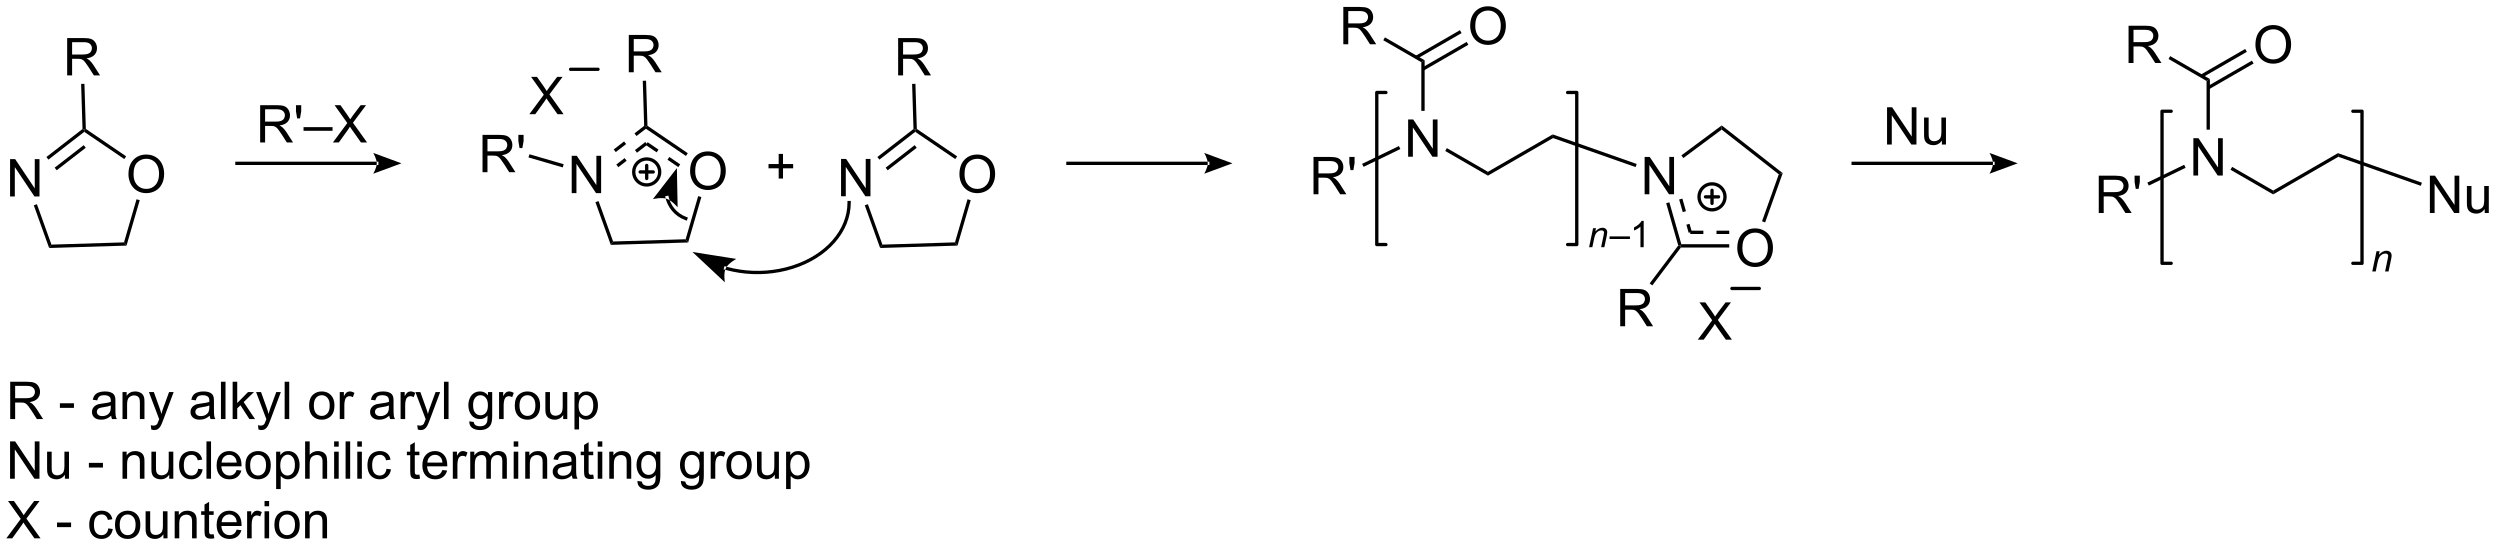 <?xml version="1.0" encoding="UTF-8"?>
<!DOCTYPE svg PUBLIC '-//W3C//DTD SVG 1.0//EN'
          'http://www.w3.org/TR/2001/REC-SVG-20010904/DTD/svg10.dtd'>
<svg stroke-dasharray="none" shape-rendering="auto" xmlns="http://www.w3.org/2000/svg" font-family="'Dialog'" text-rendering="auto" width="526" fill-opacity="1" color-interpolation="auto" color-rendering="auto" preserveAspectRatio="xMidYMid meet" font-size="12px" viewBox="0 0 526 115" fill="black" xmlns:xlink="http://www.w3.org/1999/xlink" stroke="black" image-rendering="auto" stroke-miterlimit="10" stroke-linecap="square" stroke-linejoin="miter" font-style="normal" stroke-width="1" height="115" stroke-dashoffset="0" font-weight="normal" stroke-opacity="1"
><!--Generated by the Batik Graphics2D SVG Generator--><defs id="genericDefs"
  /><g
  ><defs id="defs1"
    ><clipPath clipPathUnits="userSpaceOnUse" id="clipPath1"
      ><path d="M0.67 1.598 L394.536 1.598 L394.536 87.677 L0.67 87.677 L0.67 1.598 Z"
      /></clipPath
      ><clipPath clipPathUnits="userSpaceOnUse" id="clipPath2"
      ><path d="M-1.136 18.185 L-1.136 101.871 L381.779 101.871 L381.779 18.185 Z"
      /></clipPath
    ></defs
    ><g transform="scale(1.333,1.333) translate(-0.67,-1.598) matrix(1.029,0,0,1.029,1.839,-17.107)"
    ><path d="M0.409 48.31 L0.409 42.584 L1.188 42.584 L4.196 47.078 L4.196 42.584 L4.922 42.584 L4.922 48.31 L4.144 48.31 L1.136 43.81 L1.136 48.31 L0.409 48.31 Z" stroke="none" clip-path="url(#clipPath2)"
    /></g
    ><g transform="matrix(1.371,0,0,1.371,1.558,-24.94)"
    ><path d="M18.578 44.945 Q18.578 43.518 19.343 42.713 Q20.109 41.906 21.32 41.906 Q22.112 41.906 22.747 42.286 Q23.385 42.664 23.718 43.341 Q24.054 44.018 24.054 44.877 Q24.054 45.749 23.703 46.437 Q23.351 47.124 22.705 47.479 Q22.062 47.833 21.315 47.833 Q20.508 47.833 19.869 47.442 Q19.234 47.049 18.906 46.374 Q18.578 45.697 18.578 44.945 ZM19.359 44.955 Q19.359 45.992 19.914 46.588 Q20.471 47.182 21.312 47.182 Q22.166 47.182 22.718 46.58 Q23.273 45.979 23.273 44.874 Q23.273 44.174 23.036 43.653 Q22.799 43.132 22.343 42.846 Q21.89 42.557 21.323 42.557 Q20.518 42.557 19.937 43.111 Q19.359 43.664 19.359 44.955 Z" stroke="none" clip-path="url(#clipPath2)"
    /></g
    ><g transform="matrix(1.371,0,0,1.371,1.558,-24.94)"
    ><path d="M4.05 49.701 L4.53 49.528 L6.76 55.73 L6.405 56.251 Z" stroke="none" clip-path="url(#clipPath2)"
    /></g
    ><g transform="matrix(1.371,0,0,1.371,1.558,-24.94)"
    ><path d="M6.405 56.251 L6.76 55.73 L17.892 55.385 L18.279 55.883 Z" stroke="none" clip-path="url(#clipPath2)"
    /></g
    ><g transform="matrix(1.371,0,0,1.371,1.558,-24.94)"
    ><path d="M18.279 55.883 L17.892 55.385 L19.817 48.77 L20.307 48.913 Z" stroke="none" clip-path="url(#clipPath2)"
    /></g
    ><g transform="matrix(1.371,0,0,1.371,1.558,-24.94)"
    ><path d="M18.223 42.181 L17.936 42.603 L11.795 38.426 L11.786 38.111 L12.037 37.973 Z" stroke="none" clip-path="url(#clipPath2)"
    /></g
    ><g transform="matrix(1.371,0,0,1.371,1.558,-24.94)"
    ><path d="M11.527 37.989 L11.786 38.111 L11.795 38.426 L6.295 42.688 L5.983 42.285 ZM11.709 40.468 L7.252 43.922 L7.564 44.325 L12.021 40.872 Z" stroke="none" clip-path="url(#clipPath2)"
    /></g
    ><g transform="matrix(1.371,0,0,1.371,1.558,-24.94)"
    ><path d="M9.171 29.758 L9.171 24.031 L11.71 24.031 Q12.476 24.031 12.874 24.185 Q13.272 24.338 13.509 24.729 Q13.749 25.12 13.749 25.593 Q13.749 26.203 13.353 26.622 Q12.96 27.039 12.134 27.151 Q12.436 27.297 12.593 27.437 Q12.923 27.742 13.22 28.198 L14.218 29.758 L13.265 29.758 L12.507 28.565 Q12.173 28.049 11.957 27.776 Q11.744 27.502 11.575 27.393 Q11.405 27.284 11.228 27.242 Q11.101 27.213 10.806 27.213 L9.929 27.213 L9.929 29.758 L9.171 29.758 ZM9.929 26.557 L11.556 26.557 Q12.077 26.557 12.369 26.45 Q12.663 26.343 12.814 26.107 Q12.968 25.87 12.968 25.593 Q12.968 25.187 12.671 24.927 Q12.377 24.664 11.741 24.664 L9.929 24.664 L9.929 26.557 Z" stroke="none" clip-path="url(#clipPath2)"
    /></g
    ><g transform="matrix(1.371,0,0,1.371,1.558,-24.94)"
    ><path d="M12.037 37.973 L11.786 38.111 L11.527 37.989 L11.312 31.069 L11.822 31.054 Z" stroke="none" clip-path="url(#clipPath2)"
    /></g
    ><g transform="matrix(1.371,0,0,1.371,1.558,-24.94)"
    ><path d="M56.682 43.509 L56.682 43.509 L35.228 43.509 L34.973 43.509 L34.973 42.999 L35.228 42.999 L56.682 42.999 L56.937 42.999 L56.937 43.509 ZM60.473 43.254 L56.141 41.657 C56.141 41.657 56.682 42.556 56.682 43.254 C56.682 43.953 56.141 44.851 56.141 44.851 Z" stroke="none" clip-path="url(#clipPath2)"
    /></g
    ><g transform="matrix(1.371,0,0,1.371,1.558,-24.94)"
    ><path d="M86.601 47.831 L86.601 42.104 L87.379 42.104 L90.387 46.599 L90.387 42.104 L91.114 42.104 L91.114 47.831 L90.335 47.831 L87.327 43.331 L87.327 47.831 L86.601 47.831 Z" stroke="none" clip-path="url(#clipPath2)"
    /></g
    ><g transform="matrix(1.371,0,0,1.371,1.558,-24.94)"
    ><path d="M104.769 44.465 Q104.769 43.038 105.535 42.234 Q106.3 41.426 107.511 41.426 Q108.303 41.426 108.938 41.806 Q109.576 42.184 109.91 42.861 Q110.246 43.538 110.246 44.398 Q110.246 45.27 109.894 45.958 Q109.543 46.645 108.897 46.999 Q108.254 47.353 107.506 47.353 Q106.699 47.353 106.061 46.963 Q105.425 46.569 105.097 45.895 Q104.769 45.218 104.769 44.465 ZM105.55 44.476 Q105.55 45.512 106.105 46.109 Q106.662 46.702 107.504 46.702 Q108.358 46.702 108.91 46.101 Q109.464 45.499 109.464 44.395 Q109.464 43.694 109.228 43.174 Q108.99 42.653 108.535 42.366 Q108.082 42.077 107.514 42.077 Q106.709 42.077 106.129 42.632 Q105.55 43.184 105.55 44.476 Z" stroke="none" clip-path="url(#clipPath2)"
    /></g
    ><g transform="matrix(1.371,0,0,1.371,1.558,-24.94)"
    ><path d="M90.241 49.221 L90.721 49.048 L92.951 55.25 L92.596 55.772 Z" stroke="none" clip-path="url(#clipPath2)"
    /></g
    ><g transform="matrix(1.371,0,0,1.371,1.558,-24.94)"
    ><path d="M92.596 55.772 L92.951 55.25 L104.083 54.905 L104.47 55.404 Z" stroke="none" clip-path="url(#clipPath2)"
    /></g
    ><g transform="matrix(1.371,0,0,1.371,1.558,-24.94)"
    ><path d="M104.47 55.404 L104.083 54.905 L106.008 48.29 L106.498 48.433 Z" stroke="none" clip-path="url(#clipPath2)"
    /></g
    ><g transform="matrix(1.371,0,0,1.371,1.558,-24.94)"
    ><path d="M104.414 41.702 L104.127 42.124 L97.987 37.946 L97.977 37.631 L98.228 37.493 ZM103.249 43.414 L101.585 42.282 L101.298 42.704 L102.962 43.836 ZM99.921 41.151 L98.257 40.019 L97.97 40.44 L99.634 41.572 Z" stroke="none" clip-path="url(#clipPath2)"
    /></g
    ><g transform="matrix(1.371,0,0,1.371,1.558,-24.94)"
    ><path d="M97.82 37.43 L96.23 38.662 L96.542 39.066 L98.133 37.833 ZM94.639 39.895 L93.048 41.128 L93.361 41.531 L94.951 40.298 ZM97.9 39.989 L96.309 41.222 L96.621 41.625 L98.212 40.392 ZM94.718 42.455 L93.443 43.443 L93.756 43.846 L95.031 42.858 Z" stroke="none" clip-path="url(#clipPath2)"
    /></g
    ><g transform="matrix(1.371,0,0,1.371,1.558,-24.94)"
    ><path d="M95.362 29.278 L95.362 23.552 L97.901 23.552 Q98.667 23.552 99.065 23.705 Q99.464 23.859 99.701 24.25 Q99.94 24.64 99.94 25.114 Q99.94 25.723 99.544 26.143 Q99.151 26.559 98.326 26.671 Q98.628 26.817 98.784 26.958 Q99.115 27.262 99.412 27.718 L100.409 29.278 L99.456 29.278 L98.698 28.085 Q98.365 27.57 98.149 27.296 Q97.935 27.023 97.766 26.913 Q97.597 26.804 97.419 26.762 Q97.292 26.734 96.998 26.734 L96.12 26.734 L96.12 29.278 L95.362 29.278 ZM96.12 26.078 L97.748 26.078 Q98.268 26.078 98.56 25.971 Q98.854 25.864 99.005 25.627 Q99.159 25.39 99.159 25.114 Q99.159 24.708 98.862 24.447 Q98.568 24.184 97.932 24.184 L96.12 24.184 L96.12 26.078 Z" stroke="none" clip-path="url(#clipPath2)"
    /></g
    ><g transform="matrix(1.371,0,0,1.371,1.558,-24.94)"
    ><path d="M98.228 37.493 L97.977 37.631 L97.718 37.509 L97.504 30.59 L98.013 30.574 Z" stroke="none" clip-path="url(#clipPath2)"
    /></g
    ><g transform="matrix(1.371,0,0,1.371,1.558,-24.94)"
    ><path d="M72.915 44.615 L72.915 38.888 L75.454 38.888 Q76.22 38.888 76.618 39.042 Q77.017 39.196 77.254 39.586 Q77.493 39.977 77.493 40.451 Q77.493 41.06 77.097 41.48 Q76.704 41.896 75.879 42.008 Q76.181 42.154 76.337 42.295 Q76.668 42.599 76.965 43.055 L77.962 44.615 L77.009 44.615 L76.251 43.422 Q75.918 42.907 75.701 42.633 Q75.488 42.36 75.319 42.25 Q75.149 42.141 74.972 42.099 Q74.845 42.071 74.55 42.071 L73.673 42.071 L73.673 44.615 L72.915 44.615 ZM73.673 41.414 L75.3 41.414 Q75.821 41.414 76.113 41.308 Q76.407 41.201 76.558 40.964 Q76.712 40.727 76.712 40.451 Q76.712 40.045 76.415 39.784 Q76.121 39.521 75.485 39.521 L73.673 39.521 L73.673 41.414 ZM78.593 40.914 L78.414 39.844 L78.414 38.888 L79.216 38.888 L79.216 39.844 L79.028 40.914 L78.593 40.914 Z" stroke="none" clip-path="url(#clipPath2)"
    /></g
    ><g transform="matrix(1.371,0,0,1.371,1.558,-24.94)"
    ><path d="M85.368 43.393 L85.225 43.883 L79.97 42.353 L80.113 41.864 Z" stroke="none" clip-path="url(#clipPath2)"
    /></g
    ><g transform="matrix(1.371,0,0,1.371,1.558,-24.94)"
    ><path d="M127.936 48.31 L127.936 42.584 L128.714 42.584 L131.722 47.078 L131.722 42.584 L132.449 42.584 L132.449 48.31 L131.67 48.31 L128.662 43.81 L128.662 48.31 L127.936 48.31 Z" stroke="none" clip-path="url(#clipPath2)"
    /></g
    ><g transform="matrix(1.371,0,0,1.371,1.558,-24.94)"
    ><path d="M146.104 44.945 Q146.104 43.518 146.87 42.713 Q147.635 41.906 148.846 41.906 Q149.638 41.906 150.273 42.286 Q150.911 42.664 151.245 43.341 Q151.581 44.018 151.581 44.877 Q151.581 45.749 151.229 46.437 Q150.877 47.124 150.232 47.479 Q149.589 47.833 148.841 47.833 Q148.034 47.833 147.396 47.442 Q146.76 47.049 146.432 46.374 Q146.104 45.697 146.104 44.945 ZM146.885 44.955 Q146.885 45.992 147.44 46.588 Q147.997 47.182 148.839 47.182 Q149.693 47.182 150.245 46.58 Q150.799 45.979 150.799 44.874 Q150.799 44.174 150.562 43.653 Q150.326 43.132 149.87 42.846 Q149.417 42.557 148.849 42.557 Q148.044 42.557 147.464 43.111 Q146.885 43.664 146.885 44.955 Z" stroke="none" clip-path="url(#clipPath2)"
    /></g
    ><g transform="matrix(1.371,0,0,1.371,1.558,-24.94)"
    ><path d="M131.576 49.701 L132.056 49.528 L134.286 55.73 L133.931 56.251 Z" stroke="none" clip-path="url(#clipPath2)"
    /></g
    ><g transform="matrix(1.371,0,0,1.371,1.558,-24.94)"
    ><path d="M133.931 56.251 L134.286 55.73 L145.418 55.385 L145.805 55.883 Z" stroke="none" clip-path="url(#clipPath2)"
    /></g
    ><g transform="matrix(1.371,0,0,1.371,1.558,-24.94)"
    ><path d="M145.805 55.883 L145.418 55.385 L147.344 48.77 L147.833 48.912 Z" stroke="none" clip-path="url(#clipPath2)"
    /></g
    ><g transform="matrix(1.371,0,0,1.371,1.558,-24.94)"
    ><path d="M145.749 42.181 L145.462 42.603 L139.322 38.426 L139.312 38.111 L139.563 37.973 Z" stroke="none" clip-path="url(#clipPath2)"
    /></g
    ><g transform="matrix(1.371,0,0,1.371,1.558,-24.94)"
    ><path d="M139.053 37.989 L139.312 38.111 L139.322 38.426 L133.822 42.688 L133.509 42.285 ZM139.235 40.468 L134.778 43.922 L135.091 44.325 L139.547 40.872 Z" stroke="none" clip-path="url(#clipPath2)"
    /></g
    ><g transform="matrix(1.371,0,0,1.371,1.558,-24.94)"
    ><path d="M136.697 29.758 L136.697 24.031 L139.236 24.031 Q140.002 24.031 140.4 24.185 Q140.799 24.338 141.036 24.729 Q141.275 25.12 141.275 25.593 Q141.275 26.203 140.879 26.622 Q140.486 27.039 139.661 27.151 Q139.963 27.297 140.119 27.437 Q140.45 27.742 140.747 28.198 L141.744 29.758 L140.791 29.758 L140.033 28.565 Q139.7 28.049 139.484 27.776 Q139.27 27.502 139.101 27.393 Q138.931 27.284 138.754 27.242 Q138.627 27.213 138.333 27.213 L137.455 27.213 L137.455 29.758 L136.697 29.758 ZM137.455 26.557 L139.083 26.557 Q139.603 26.557 139.895 26.45 Q140.189 26.343 140.34 26.107 Q140.494 25.87 140.494 25.593 Q140.494 25.187 140.197 24.927 Q139.903 24.664 139.267 24.664 L137.455 24.664 L137.455 26.557 Z" stroke="none" clip-path="url(#clipPath2)"
    /></g
    ><g transform="matrix(1.371,0,0,1.371,1.558,-24.94)"
    ><path d="M139.563 37.973 L139.312 38.111 L139.053 37.989 L138.839 31.069 L139.349 31.054 Z" stroke="none" clip-path="url(#clipPath2)"
    /></g
    ><g stroke-width="0.51" transform="matrix(1.371,0,0,1.371,1.558,-24.94)" stroke-linejoin="round" stroke-linecap="round"
    ><path fill="none" d="M98.11 46.576 C97.007 46.576 96.114 45.683 96.114 44.58 C96.114 43.478 97.007 42.584 98.11 42.584 C99.212 42.584 100.106 43.478 100.106 44.58 C100.106 45.683 99.212 46.576 98.11 46.576 M97.112 44.58 L99.108 44.58 M98.11 43.583 L98.11 45.578" clip-path="url(#clipPath2)"
    /></g
    ><g transform="matrix(1.371,0,0,1.371,1.558,-24.94)"
    ><path d="M118.364 45.592 L118.364 44.022 L116.804 44.022 L116.804 43.366 L118.364 43.366 L118.364 41.809 L119.028 41.809 L119.028 43.366 L120.585 43.366 L120.585 44.022 L119.028 44.022 L119.028 45.592 L118.364 45.592 Z" stroke="none" clip-path="url(#clipPath2)"
    /></g
    ><g transform="matrix(1.371,0,0,1.371,1.558,-24.94)"
    ><path d="M38.788 40.057 L38.788 34.331 L41.328 34.331 Q42.093 34.331 42.492 34.485 Q42.89 34.638 43.127 35.029 Q43.367 35.419 43.367 35.893 Q43.367 36.503 42.971 36.922 Q42.578 37.339 41.752 37.451 Q42.054 37.597 42.21 37.737 Q42.541 38.042 42.838 38.498 L43.835 40.057 L42.882 40.057 L42.124 38.865 Q41.791 38.349 41.575 38.076 Q41.361 37.802 41.192 37.693 Q41.023 37.584 40.846 37.542 Q40.718 37.513 40.424 37.513 L39.546 37.513 L39.546 40.057 L38.788 40.057 ZM39.546 36.857 L41.174 36.857 Q41.695 36.857 41.986 36.75 Q42.281 36.643 42.432 36.407 Q42.585 36.169 42.585 35.893 Q42.585 35.487 42.288 35.227 Q41.994 34.964 41.359 34.964 L39.546 34.964 L39.546 36.857 ZM44.467 36.357 L44.287 35.287 L44.287 34.331 L45.089 34.331 L45.089 35.287 L44.902 36.357 L44.467 36.357 ZM45.447 38.268 L45.447 37.701 L49.898 37.701 L49.898 38.268 L45.447 38.268 ZM49.949 40.057 L52.162 37.073 L50.209 34.331 L51.113 34.331 L52.152 35.8 Q52.475 36.255 52.613 36.503 Q52.803 36.19 53.066 35.849 L54.217 34.331 L55.042 34.331 L53.029 37.029 L55.199 40.057 L54.261 40.057 L52.818 38.013 Q52.699 37.839 52.568 37.63 Q52.378 37.943 52.295 38.06 L50.857 40.057 L49.949 40.057 Z" stroke="none" clip-path="url(#clipPath2)"
    /></g
    ><g transform="matrix(1.371,0,0,1.371,1.558,-24.94)"
    ><path d="M110.296 59.105 L110.296 59.105 L110.296 59.105 L110.296 59.105 L110.296 59.105 L110.296 59.105 L110.296 59.105 L110.298 59.105 C110.298 59.105 110.299 59.105 110.299 59.105 L110.299 59.105 C110.299 59.105 110.299 59.105 110.298 59.105 L110.23 59.351 L110.298 59.105 C110.3 59.106 110.301 59.106 110.302 59.106 L110.302 59.106 L110.317 59.111 L110.248 59.356 L110.317 59.111 C110.356 59.122 110.396 59.133 110.436 59.143 L110.369 59.39 L110.436 59.143 C111.07 59.316 111.719 59.453 112.378 59.553 L112.34 59.805 L112.378 59.553 C115.016 59.955 117.805 59.773 120.398 58.956 L120.398 58.956 C125.591 57.319 128.916 53.481 128.92 49.283 L128.921 49.028 L129.431 49.029 L129.431 49.284 C129.426 53.773 125.883 57.762 120.551 59.442 L120.475 59.199 L120.551 59.442 C117.881 60.284 115.013 60.471 112.302 60.057 L112.302 60.057 C111.624 59.954 110.955 59.813 110.302 59.636 L110.302 59.636 C110.261 59.625 110.22 59.613 110.18 59.602 L110.18 59.602 L110.165 59.598 L110.233 59.352 L110.165 59.598 C110.163 59.597 110.162 59.597 110.161 59.597 L110.161 59.597 C110.16 59.597 110.16 59.596 110.159 59.596 L110.159 59.596 C110.158 59.596 110.158 59.596 110.157 59.596 L110.228 59.351 L110.159 59.596 L110.158 59.596 L110.158 59.596 L110.158 59.596 L110.158 59.596 L110.158 59.596 L109.912 59.527 L110.05 59.036 ZM105.135 56.862 L110.106 61.517 C110.106 61.517 109.863 60.145 110.247 59.36 C110.631 58.575 111.862 57.923 111.862 57.923 Z" stroke="none" clip-path="url(#clipPath2)"
    /></g
    ><g transform="matrix(1.371,0,0,1.371,1.558,-24.94)"
    ><path d="M101.491 48.455 L101.491 48.455 C101.491 48.455 101.491 48.456 101.492 48.457 L101.492 48.457 C101.492 48.458 101.492 48.458 101.492 48.459 L101.244 48.519 L101.492 48.459 C101.493 48.462 101.493 48.464 101.494 48.467 L101.494 48.467 C101.494 48.467 101.494 48.468 101.494 48.468 L101.494 48.468 C101.496 48.474 101.497 48.48 101.499 48.485 L101.251 48.546 L101.498 48.485 C101.521 48.577 101.547 48.668 101.575 48.758 L101.575 48.758 C101.632 48.938 101.701 49.112 101.78 49.281 L101.78 49.281 C101.938 49.618 102.139 49.932 102.377 50.216 L102.181 50.38 L102.377 50.216 C102.852 50.782 103.474 51.226 104.194 51.488 L104.433 51.575 L104.259 52.055 L104.019 51.967 C103.214 51.674 102.518 51.178 101.986 50.544 L101.986 50.544 C101.72 50.227 101.495 49.875 101.318 49.498 L101.549 49.389 L101.318 49.498 C101.229 49.309 101.153 49.113 101.089 48.912 L101.332 48.835 L101.089 48.912 C101.057 48.812 101.028 48.71 101.003 48.607 L101.003 48.607 C101.001 48.6 101 48.594 100.998 48.588 L101.246 48.528 L100.998 48.588 C100.998 48.588 100.998 48.587 100.998 48.587 L100.998 48.587 C100.997 48.584 100.997 48.581 100.996 48.578 L100.996 48.578 C100.996 48.577 100.996 48.577 100.995 48.576 L100.995 48.576 C100.995 48.575 100.995 48.574 100.995 48.574 L100.935 48.325 L101.432 48.207 ZM102.741 43.984 L99.059 48.749 C99.059 48.749 100.35 48.428 101.181 48.703 C102.011 48.977 102.856 50.005 102.856 50.005 Z" stroke="none" clip-path="url(#clipPath2)"
    /></g
    ><g transform="matrix(1.371,0,0,1.371,1.558,-24.94)"
    ><path d="M200.441 48.003 L200.441 42.276 L202.98 42.276 Q203.746 42.276 204.144 42.43 Q204.543 42.584 204.78 42.974 Q205.019 43.365 205.019 43.839 Q205.019 44.448 204.624 44.867 Q204.23 45.284 203.405 45.396 Q203.707 45.542 203.863 45.682 Q204.194 45.987 204.491 46.443 L205.488 48.003 L204.535 48.003 L203.777 46.81 Q203.444 46.294 203.228 46.021 Q203.014 45.748 202.845 45.638 Q202.676 45.529 202.499 45.487 Q202.371 45.459 202.077 45.459 L201.199 45.459 L201.199 48.003 L200.441 48.003 ZM201.199 44.802 L202.827 44.802 Q203.347 44.802 203.639 44.696 Q203.934 44.589 204.084 44.352 Q204.238 44.115 204.238 43.839 Q204.238 43.432 203.941 43.172 Q203.647 42.909 203.012 42.909 L201.199 42.909 L201.199 44.802 ZM206.12 44.302 L205.94 43.232 L205.94 42.276 L206.742 42.276 L206.742 43.232 L206.555 44.302 L206.12 44.302 Z" stroke="none" clip-path="url(#clipPath2)"
    /></g
    ><g transform="matrix(1.371,0,0,1.371,1.558,-24.94)"
    ><path d="M214.962 42.248 L214.962 36.522 L215.74 36.522 L218.748 41.017 L218.748 36.522 L219.475 36.522 L219.475 42.248 L218.696 42.248 L215.688 37.748 L215.688 42.248 L214.962 42.248 Z" stroke="none" clip-path="url(#clipPath2)"
    /></g
    ><g transform="matrix(1.371,0,0,1.371,1.558,-24.94)"
    ><path d="M208.122 43.797 L207.899 43.338 L213.547 40.604 L213.769 41.063 Z" stroke="none" clip-path="url(#clipPath2)"
    /></g
    ><g transform="matrix(1.371,0,0,1.371,1.558,-24.94)"
    ><path d="M220.654 41.363 L220.909 40.922 L227.208 44.558 L227.208 45.147 Z" stroke="none" clip-path="url(#clipPath2)"
    /></g
    ><g transform="matrix(1.371,0,0,1.371,1.558,-24.94)"
    ><path d="M227.208 45.147 L227.208 44.558 L237.149 38.819 L237.201 39.378 Z" stroke="none" clip-path="url(#clipPath2)"
    /></g
    ><g transform="matrix(1.371,0,0,1.371,1.558,-24.94)"
    ><path d="M251.256 48.003 L251.256 42.276 L252.034 42.276 L255.042 46.771 L255.042 42.276 L255.769 42.276 L255.769 48.003 L254.99 48.003 L251.982 43.503 L251.982 48.003 L251.256 48.003 Z" stroke="none" clip-path="url(#clipPath2)"
    /></g
    ><g transform="matrix(1.371,0,0,1.371,1.558,-24.94)"
    ><path d="M237.201 39.378 L237.149 38.819 L250.036 43.352 L249.867 43.833 Z" stroke="none" clip-path="url(#clipPath2)"
    /></g
    ><g transform="matrix(1.371,0,0,1.371,1.558,-24.94)"
    ><path d="M217.496 35.21 L216.986 35.21 L216.986 27.737 L217.496 27.442 Z" stroke="none" clip-path="url(#clipPath2)"
    /></g
    ><g transform="matrix(1.371,0,0,1.371,1.558,-24.94)"
    ><path d="M205.016 24.985 L205.016 19.259 L207.555 19.259 Q208.32 19.259 208.719 19.413 Q209.117 19.566 209.354 19.957 Q209.594 20.347 209.594 20.821 Q209.594 21.431 209.198 21.85 Q208.805 22.267 207.979 22.379 Q208.281 22.524 208.438 22.665 Q208.768 22.97 209.065 23.425 L210.063 24.985 L209.109 24.985 L208.352 23.793 Q208.018 23.277 207.802 23.004 Q207.589 22.73 207.419 22.621 Q207.25 22.511 207.073 22.47 Q206.945 22.441 206.651 22.441 L205.774 22.441 L205.774 24.985 L205.016 24.985 ZM205.774 21.785 L207.401 21.785 Q207.922 21.785 208.214 21.678 Q208.508 21.571 208.659 21.334 Q208.813 21.097 208.813 20.821 Q208.813 20.415 208.516 20.155 Q208.221 19.892 207.586 19.892 L205.774 19.892 L205.774 21.785 Z" stroke="none" clip-path="url(#clipPath2)"
    /></g
    ><g transform="matrix(1.371,0,0,1.371,1.558,-24.94)"
    ><path d="M217.496 27.442 L216.986 27.737 L211.148 24.366 L211.403 23.924 Z" stroke="none" clip-path="url(#clipPath2)"
    /></g
    ><g transform="matrix(1.371,0,0,1.371,1.558,-24.94)"
    ><path d="M224.484 22.196 Q224.484 20.769 225.25 19.965 Q226.016 19.157 227.227 19.157 Q228.018 19.157 228.654 19.538 Q229.292 19.915 229.625 20.592 Q229.961 21.269 229.961 22.129 Q229.961 23.001 229.609 23.689 Q229.258 24.376 228.612 24.73 Q227.969 25.084 227.221 25.084 Q226.414 25.084 225.776 24.694 Q225.141 24.3 224.812 23.626 Q224.484 22.949 224.484 22.196 ZM225.266 22.207 Q225.266 23.243 225.82 23.84 Q226.378 24.433 227.219 24.433 Q228.073 24.433 228.625 23.832 Q229.18 23.23 229.18 22.126 Q229.18 21.425 228.943 20.905 Q228.706 20.384 228.25 20.097 Q227.797 19.808 227.229 19.808 Q226.424 19.808 225.844 20.363 Q225.266 20.915 225.266 22.207 Z" stroke="none" clip-path="url(#clipPath2)"
    /></g
    ><g transform="matrix(1.371,0,0,1.371,1.558,-24.94)"
    ><path d="M217.369 29.007 L224.203 25.061 L223.948 24.619 L217.113 28.565 ZM216.333 27.213 L223.167 23.267 L222.912 22.825 L216.078 26.771 Z" stroke="none" clip-path="url(#clipPath2)"
    /></g
    ><g stroke-width="0.51" transform="matrix(1.371,0,0,1.371,1.558,-24.94)" stroke-linejoin="round" stroke-linecap="round"
    ><path fill="none" d="M239.441 55.722 L240.841 55.722 L240.841 32.385 L239.441 32.385" clip-path="url(#clipPath2)"
    /></g
    ><g stroke-width="0.51" transform="matrix(1.371,0,0,1.371,1.558,-24.94)" stroke-linejoin="round" stroke-linecap="round"
    ><path fill="none" d="M211.552 32.385 L210.151 32.385 L210.151 55.722 L211.552 55.722" clip-path="url(#clipPath2)"
    /></g
    ><g transform="matrix(1.371,0,0,1.371,1.558,-24.94)"
    ><path d="M265.474 56.279 Q265.474 54.852 266.24 54.048 Q267.006 53.24 268.217 53.24 Q269.008 53.24 269.644 53.621 Q270.282 53.998 270.615 54.675 Q270.951 55.352 270.951 56.212 Q270.951 57.084 270.599 57.772 Q270.248 58.459 269.602 58.813 Q268.959 59.168 268.212 59.168 Q267.404 59.168 266.766 58.777 Q266.131 58.384 265.803 57.709 Q265.474 57.032 265.474 56.279 ZM266.256 56.29 Q266.256 57.326 266.81 57.923 Q267.368 58.517 268.209 58.517 Q269.063 58.517 269.615 57.915 Q270.17 57.313 270.17 56.209 Q270.17 55.509 269.933 54.988 Q269.696 54.467 269.24 54.181 Q268.787 53.892 268.219 53.892 Q267.415 53.892 266.834 54.446 Q266.256 54.998 266.256 56.29 Z" stroke="none" clip-path="url(#clipPath2)"
    /></g
    ><g transform="matrix(1.371,0,0,1.371,1.558,-24.94)"
    ><path d="M254.562 49.377 L255.053 49.237 L256.889 55.663 L256.697 55.919 L256.416 55.867 ZM256.554 48.808 L257.107 50.743 L257.598 50.603 L257.045 48.667 ZM257.66 52.678 L258.014 53.917 L258.505 53.777 L258.151 52.538 Z" stroke="none" clip-path="url(#clipPath2)"
    /></g
    ><g transform="matrix(1.371,0,0,1.371,1.558,-24.94)"
    ><path d="M256.824 56.174 L256.697 55.919 L256.889 55.663 L264.241 55.663 L264.241 56.174 ZM258.258 54.103 L260.271 54.103 L260.271 53.593 L258.258 53.593 ZM262.283 54.103 L264.241 54.103 L264.241 53.593 L262.283 53.593 Z" stroke="none" clip-path="url(#clipPath2)"
    /></g
    ><g transform="matrix(1.371,0,0,1.371,1.558,-24.94)"
    ><path d="M269.753 52.318 L269.272 52.147 L271.842 44.94 L272.447 44.765 Z" stroke="none" clip-path="url(#clipPath2)"
    /></g
    ><g transform="matrix(1.371,0,0,1.371,1.558,-24.94)"
    ><path d="M272.447 44.765 L271.842 44.94 L263.078 38.079 L263.086 37.438 Z" stroke="none" clip-path="url(#clipPath2)"
    /></g
    ><g transform="matrix(1.371,0,0,1.371,1.558,-24.94)"
    ><path d="M263.086 37.438 L263.078 38.079 L257.201 42.447 L256.897 42.037 Z" stroke="none" clip-path="url(#clipPath2)"
    /></g
    ><g transform="matrix(1.371,0,0,1.371,1.558,-24.94)"
    ><path d="M247.508 68.257 L247.508 62.53 L250.047 62.53 Q250.812 62.53 251.211 62.684 Q251.609 62.837 251.846 63.228 Q252.086 63.618 252.086 64.092 Q252.086 64.702 251.69 65.121 Q251.297 65.538 250.471 65.65 Q250.773 65.796 250.929 65.936 Q251.26 66.241 251.557 66.697 L252.554 68.257 L251.601 68.257 L250.844 67.064 Q250.51 66.548 250.294 66.275 Q250.081 66.001 249.911 65.892 Q249.742 65.782 249.565 65.741 Q249.437 65.712 249.143 65.712 L248.265 65.712 L248.265 68.257 L247.508 68.257 ZM248.265 65.056 L249.893 65.056 Q250.414 65.056 250.706 64.949 Q251 64.842 251.151 64.606 Q251.304 64.368 251.304 64.092 Q251.304 63.686 251.008 63.426 Q250.713 63.163 250.078 63.163 L248.265 63.163 L248.265 65.056 Z" stroke="none" clip-path="url(#clipPath2)"
    /></g
    ><g transform="matrix(1.371,0,0,1.371,1.558,-24.94)"
    ><path d="M256.416 55.867 L256.697 55.919 L256.824 56.174 L252.434 61.993 L252.027 61.685 Z" stroke="none" clip-path="url(#clipPath2)"
    /></g
    ><g transform="matrix(1.371,0,0,1.371,1.558,-24.94)"
    ><path d="M259.409 70.323 L261.622 67.338 L259.669 64.596 L260.573 64.596 L261.612 66.065 Q261.935 66.521 262.073 66.768 Q262.263 66.456 262.526 66.115 L263.677 64.596 L264.502 64.596 L262.489 67.294 L264.659 70.323 L263.721 70.323 L262.278 68.278 Q262.159 68.104 262.028 67.896 Q261.838 68.208 261.755 68.325 L260.317 70.323 L259.409 70.323 Z" stroke="none" clip-path="url(#clipPath2)"
    /></g
    ><g stroke-width="0.51" transform="matrix(1.371,0,0,1.371,1.558,-24.94)" stroke-linejoin="round" stroke-linecap="round"
    ><path fill="none" d="M264.653 62.46 L268.853 62.46" clip-path="url(#clipPath2)"
    /></g
    ><g transform="matrix(1.371,0,0,1.371,1.558,-24.94)"
    ><path d="M80.103 35.712 L82.317 32.727 L80.364 29.985 L81.267 29.985 L82.306 31.454 Q82.629 31.91 82.767 32.157 Q82.957 31.845 83.221 31.503 L84.371 29.985 L85.197 29.985 L83.184 32.683 L85.353 35.712 L84.416 35.712 L82.973 33.667 Q82.853 33.493 82.723 33.285 Q82.533 33.597 82.45 33.714 L81.012 35.712 L80.103 35.712 Z" stroke="none" clip-path="url(#clipPath2)"
    /></g
    ><g stroke-width="0.51" transform="matrix(1.371,0,0,1.371,1.558,-24.94)" stroke-linejoin="round" stroke-linecap="round"
    ><path fill="none" d="M86.435 28.827 L90.635 28.827" clip-path="url(#clipPath2)"
    /></g
    ><g transform="matrix(1.371,0,0,1.371,1.558,-24.94)"
    ><path d="M288.458 40.377 L288.458 34.651 L289.237 34.651 L292.245 39.145 L292.245 34.651 L292.971 34.651 L292.971 40.377 L292.192 40.377 L289.185 35.877 L289.185 40.377 L288.458 40.377 ZM296.873 40.377 L296.873 39.768 Q296.389 40.471 295.556 40.471 Q295.189 40.471 294.871 40.33 Q294.553 40.19 294.397 39.976 Q294.243 39.763 294.181 39.455 Q294.139 39.247 294.139 38.799 L294.139 36.229 L294.842 36.229 L294.842 38.528 Q294.842 39.08 294.884 39.27 Q294.952 39.549 295.165 39.708 Q295.381 39.864 295.696 39.864 Q296.014 39.864 296.29 39.703 Q296.569 39.541 296.683 39.263 Q296.798 38.981 296.798 38.45 L296.798 36.229 L297.501 36.229 L297.501 40.377 L296.873 40.377 Z" stroke="none" clip-path="url(#clipPath2)"
    /></g
    ><g transform="matrix(1.371,0,0,1.371,1.558,-24.94)"
    ><path d="M320.949 50.88 L320.949 45.153 L323.488 45.153 Q324.254 45.153 324.652 45.307 Q325.051 45.461 325.288 45.851 Q325.527 46.242 325.527 46.716 Q325.527 47.325 325.131 47.745 Q324.738 48.161 323.913 48.273 Q324.215 48.419 324.371 48.56 Q324.702 48.864 324.998 49.32 L325.996 50.88 L325.043 50.88 L324.285 49.687 Q323.952 49.172 323.735 48.898 Q323.522 48.625 323.353 48.515 Q323.183 48.406 323.006 48.364 Q322.879 48.336 322.584 48.336 L321.707 48.336 L321.707 50.88 L320.949 50.88 ZM321.707 47.679 L323.334 47.679 Q323.855 47.679 324.147 47.573 Q324.441 47.466 324.592 47.229 Q324.746 46.992 324.746 46.716 Q324.746 46.31 324.449 46.049 Q324.155 45.786 323.519 45.786 L321.707 45.786 L321.707 47.679 ZM326.627 47.179 L326.448 46.109 L326.448 45.153 L327.25 45.153 L327.25 46.109 L327.062 47.179 L326.627 47.179 Z" stroke="none" clip-path="url(#clipPath2)"
    /></g
    ><g transform="matrix(1.371,0,0,1.371,1.558,-24.94)"
    ><path d="M335.469 45.126 L335.469 39.399 L336.248 39.399 L339.256 43.894 L339.256 39.399 L339.982 39.399 L339.982 45.126 L339.204 45.126 L336.196 40.626 L336.196 45.126 L335.469 45.126 Z" stroke="none" clip-path="url(#clipPath2)"
    /></g
    ><g transform="matrix(1.371,0,0,1.371,1.558,-24.94)"
    ><path d="M328.629 46.674 L328.407 46.215 L334.054 43.481 L334.277 43.94 Z" stroke="none" clip-path="url(#clipPath2)"
    /></g
    ><g transform="matrix(1.371,0,0,1.371,1.558,-24.94)"
    ><path d="M341.161 44.24 L341.416 43.799 L347.715 47.435 L347.715 48.025 Z" stroke="none" clip-path="url(#clipPath2)"
    /></g
    ><g transform="matrix(1.371,0,0,1.371,1.558,-24.94)"
    ><path d="M347.715 48.025 L347.715 47.435 L357.656 41.696 L357.708 42.255 Z" stroke="none" clip-path="url(#clipPath2)"
    /></g
    ><g transform="matrix(1.371,0,0,1.371,1.558,-24.94)"
    ><path d="M371.764 50.88 L371.764 45.153 L372.542 45.153 L375.55 49.648 L375.55 45.153 L376.276 45.153 L376.276 50.88 L375.498 50.88 L372.49 46.38 L372.49 50.88 L371.764 50.88 ZM380.179 50.88 L380.179 50.27 Q379.695 50.974 378.861 50.974 Q378.494 50.974 378.176 50.833 Q377.859 50.692 377.702 50.479 Q377.549 50.265 377.486 49.958 Q377.445 49.75 377.445 49.302 L377.445 46.731 L378.148 46.731 L378.148 49.031 Q378.148 49.583 378.189 49.773 Q378.257 50.052 378.471 50.211 Q378.687 50.367 379.002 50.367 Q379.32 50.367 379.596 50.205 Q379.874 50.044 379.989 49.765 Q380.103 49.484 380.103 48.953 L380.103 46.731 L380.807 46.731 L380.807 50.88 L380.179 50.88 Z" stroke="none" clip-path="url(#clipPath2)"
    /></g
    ><g transform="matrix(1.371,0,0,1.371,1.558,-24.94)"
    ><path d="M357.708 42.255 L357.656 41.696 L370.544 46.229 L370.375 46.71 Z" stroke="none" clip-path="url(#clipPath2)"
    /></g
    ><g transform="matrix(1.371,0,0,1.371,1.558,-24.94)"
    ><path d="M338.004 38.087 L337.493 38.087 L337.493 30.614 L338.004 30.32 Z" stroke="none" clip-path="url(#clipPath2)"
    /></g
    ><g transform="matrix(1.371,0,0,1.371,1.558,-24.94)"
    ><path d="M325.523 27.863 L325.523 22.136 L328.062 22.136 Q328.828 22.136 329.226 22.29 Q329.625 22.443 329.862 22.834 Q330.101 23.225 330.101 23.698 Q330.101 24.308 329.706 24.727 Q329.312 25.144 328.487 25.256 Q328.789 25.402 328.945 25.542 Q329.276 25.847 329.573 26.303 L330.57 27.863 L329.617 27.863 L328.859 26.67 Q328.526 26.154 328.31 25.881 Q328.096 25.607 327.927 25.498 Q327.758 25.389 327.581 25.347 Q327.453 25.318 327.159 25.318 L326.281 25.318 L326.281 27.863 L325.523 27.863 ZM326.281 24.662 L327.909 24.662 Q328.43 24.662 328.721 24.555 Q329.016 24.448 329.167 24.212 Q329.32 23.975 329.32 23.698 Q329.32 23.292 329.023 23.032 Q328.729 22.769 328.094 22.769 L326.281 22.769 L326.281 24.662 Z" stroke="none" clip-path="url(#clipPath2)"
    /></g
    ><g transform="matrix(1.371,0,0,1.371,1.558,-24.94)"
    ><path d="M338.004 30.32 L337.493 30.614 L331.655 27.244 L331.91 26.802 Z" stroke="none" clip-path="url(#clipPath2)"
    /></g
    ><g transform="matrix(1.371,0,0,1.371,1.558,-24.94)"
    ><path d="M344.992 25.073 Q344.992 23.646 345.758 22.842 Q346.523 22.035 347.734 22.035 Q348.526 22.035 349.161 22.415 Q349.799 22.792 350.133 23.469 Q350.469 24.146 350.469 25.006 Q350.469 25.878 350.117 26.566 Q349.766 27.253 349.12 27.607 Q348.476 27.962 347.729 27.962 Q346.922 27.962 346.284 27.571 Q345.648 27.178 345.32 26.503 Q344.992 25.826 344.992 25.073 ZM345.773 25.084 Q345.773 26.12 346.328 26.717 Q346.885 27.311 347.726 27.311 Q348.581 27.311 349.133 26.709 Q349.687 26.107 349.687 25.003 Q349.687 24.303 349.45 23.782 Q349.214 23.261 348.758 22.975 Q348.305 22.686 347.737 22.686 Q346.932 22.686 346.351 23.24 Q345.773 23.792 345.773 25.084 Z" stroke="none" clip-path="url(#clipPath2)"
    /></g
    ><g transform="matrix(1.371,0,0,1.371,1.558,-24.94)"
    ><path d="M337.876 31.884 L344.711 27.938 L344.456 27.496 L337.621 31.442 ZM336.84 30.09 L343.675 26.144 L343.42 25.702 L336.585 29.648 Z" stroke="none" clip-path="url(#clipPath2)"
    /></g
    ><g stroke-width="0.51" transform="matrix(1.371,0,0,1.371,1.558,-24.94)" stroke-linejoin="round" stroke-linecap="round"
    ><path fill="none" d="M359.949 58.599 L361.349 58.599 L361.349 35.262 L359.949 35.262" clip-path="url(#clipPath2)"
    /></g
    ><g stroke-width="0.51" transform="matrix(1.371,0,0,1.371,1.558,-24.94)" stroke-linejoin="round" stroke-linecap="round"
    ><path fill="none" d="M332.059 35.262 L330.659 35.262 L330.659 58.599 L332.059 58.599" clip-path="url(#clipPath2)"
    /></g
    ><g stroke-width="0.51" transform="matrix(1.371,0,0,1.371,1.558,-24.94)" stroke-linejoin="round" stroke-linecap="round"
    ><path fill="none" d="M261.598 50.396 C260.496 50.396 259.602 49.502 259.602 48.4 C259.602 47.298 260.496 46.404 261.598 46.404 C262.7 46.404 263.594 47.298 263.594 48.4 C263.594 49.502 262.7 50.396 261.598 50.396 M260.6 48.4 L262.596 48.4 M261.598 47.402 L261.598 49.398" clip-path="url(#clipPath2)"
    /></g
    ><g transform="matrix(1.371,0,0,1.371,1.558,-24.94)"
    ><path d="M0.43 82.505 L0.43 76.778 L2.969 76.778 Q3.735 76.778 4.133 76.932 Q4.532 77.086 4.769 77.476 Q5.008 77.867 5.008 78.341 Q5.008 78.95 4.612 79.37 Q4.219 79.786 3.394 79.898 Q3.696 80.044 3.852 80.185 Q4.183 80.489 4.48 80.945 L5.477 82.505 L4.524 82.505 L3.766 81.312 Q3.433 80.797 3.217 80.523 Q3.003 80.25 2.834 80.14 Q2.665 80.031 2.487 79.989 Q2.36 79.961 2.066 79.961 L1.188 79.961 L1.188 82.505 L0.43 82.505 ZM1.188 79.304 L2.816 79.304 Q3.337 79.304 3.628 79.198 Q3.922 79.091 4.073 78.854 Q4.227 78.617 4.227 78.341 Q4.227 77.935 3.93 77.674 Q3.636 77.411 3.001 77.411 L1.188 77.411 L1.188 79.304 ZM8.055 80.786 L8.055 80.078 L10.214 80.078 L10.214 80.786 L8.055 80.786 ZM15.921 81.992 Q15.53 82.325 15.168 82.463 Q14.809 82.599 14.395 82.599 Q13.71 82.599 13.343 82.265 Q12.976 81.929 12.976 81.411 Q12.976 81.106 13.114 80.854 Q13.254 80.601 13.478 80.45 Q13.702 80.297 13.984 80.218 Q14.192 80.164 14.609 80.114 Q15.46 80.013 15.864 79.872 Q15.866 79.726 15.866 79.687 Q15.866 79.257 15.668 79.083 Q15.398 78.843 14.866 78.843 Q14.372 78.843 14.135 79.018 Q13.898 79.192 13.786 79.632 L13.098 79.539 Q13.192 79.099 13.405 78.828 Q13.622 78.554 14.028 78.409 Q14.434 78.263 14.968 78.263 Q15.499 78.263 15.83 78.388 Q16.163 78.513 16.32 78.703 Q16.476 78.89 16.538 79.179 Q16.575 79.359 16.575 79.828 L16.575 80.765 Q16.575 81.747 16.619 82.007 Q16.663 82.265 16.796 82.505 L16.062 82.505 Q15.952 82.286 15.921 81.992 ZM15.864 80.422 Q15.481 80.578 14.715 80.687 Q14.28 80.75 14.101 80.828 Q13.921 80.906 13.822 81.057 Q13.726 81.208 13.726 81.39 Q13.726 81.672 13.939 81.859 Q14.153 82.047 14.562 82.047 Q14.968 82.047 15.283 81.87 Q15.601 81.692 15.749 81.382 Q15.864 81.145 15.864 80.679 L15.864 80.422 ZM17.665 82.505 L17.665 78.356 L18.297 78.356 L18.297 78.945 Q18.753 78.263 19.618 78.263 Q19.993 78.263 20.305 78.398 Q20.62 78.531 20.777 78.75 Q20.933 78.968 20.995 79.27 Q21.034 79.466 21.034 79.953 L21.034 82.505 L20.331 82.505 L20.331 79.981 Q20.331 79.552 20.248 79.338 Q20.167 79.125 19.959 79 Q19.75 78.872 19.469 78.872 Q19.019 78.872 18.693 79.159 Q18.368 79.442 18.368 80.239 L18.368 82.505 L17.665 82.505 ZM22.083 84.104 L22.004 83.442 Q22.234 83.505 22.405 83.505 Q22.64 83.505 22.78 83.427 Q22.921 83.349 23.012 83.208 Q23.077 83.104 23.226 82.685 Q23.247 82.627 23.288 82.513 L21.715 78.356 L22.473 78.356 L23.335 80.757 Q23.504 81.216 23.637 81.718 Q23.757 81.234 23.926 80.773 L24.812 78.356 L25.515 78.356 L23.937 82.575 Q23.684 83.26 23.544 83.518 Q23.356 83.864 23.114 84.026 Q22.872 84.19 22.536 84.19 Q22.333 84.19 22.083 84.104 ZM31.042 81.992 Q30.652 82.325 30.29 82.463 Q29.93 82.599 29.516 82.599 Q28.831 82.599 28.464 82.265 Q28.097 81.929 28.097 81.411 Q28.097 81.106 28.235 80.854 Q28.375 80.601 28.599 80.45 Q28.823 80.297 29.105 80.218 Q29.313 80.164 29.73 80.114 Q30.581 80.013 30.985 79.872 Q30.988 79.726 30.988 79.687 Q30.988 79.257 30.79 79.083 Q30.519 78.843 29.988 78.843 Q29.493 78.843 29.256 79.018 Q29.019 79.192 28.907 79.632 L28.219 79.539 Q28.313 79.099 28.527 78.828 Q28.743 78.554 29.149 78.409 Q29.555 78.263 30.089 78.263 Q30.62 78.263 30.951 78.388 Q31.284 78.513 31.441 78.703 Q31.597 78.89 31.659 79.179 Q31.696 79.359 31.696 79.828 L31.696 80.765 Q31.696 81.747 31.74 82.007 Q31.784 82.265 31.917 82.505 L31.183 82.505 Q31.073 82.286 31.042 81.992 ZM30.985 80.422 Q30.602 80.578 29.837 80.687 Q29.402 80.75 29.222 80.828 Q29.042 80.906 28.943 81.057 Q28.847 81.208 28.847 81.39 Q28.847 81.672 29.06 81.859 Q29.274 82.047 29.683 82.047 Q30.089 82.047 30.404 81.87 Q30.722 81.692 30.87 81.382 Q30.985 81.145 30.985 80.679 L30.985 80.422 ZM32.77 82.505 L32.77 76.778 L33.473 76.778 L33.473 82.505 L32.77 82.505 ZM34.566 82.505 L34.566 76.778 L35.269 76.778 L35.269 80.044 L36.933 78.356 L37.844 78.356 L36.258 79.895 L38.003 82.505 L37.136 82.505 L35.766 80.382 L35.269 80.859 L35.269 82.505 L34.566 82.505 ZM38.532 84.104 L38.454 83.442 Q38.683 83.505 38.855 83.505 Q39.089 83.505 39.23 83.427 Q39.37 83.349 39.462 83.208 Q39.527 83.104 39.675 82.685 Q39.696 82.627 39.737 82.513 L38.165 78.356 L38.922 78.356 L39.784 80.757 Q39.954 81.216 40.087 81.718 Q40.206 81.234 40.376 80.773 L41.261 78.356 L41.964 78.356 L40.386 82.575 Q40.133 83.26 39.993 83.518 Q39.805 83.864 39.563 84.026 Q39.321 84.19 38.985 84.19 Q38.782 84.19 38.532 84.104 ZM42.547 82.505 L42.547 76.778 L43.251 76.778 L43.251 82.505 L42.547 82.505 ZM46.3 80.429 Q46.3 79.278 46.941 78.724 Q47.477 78.263 48.245 78.263 Q49.102 78.263 49.644 78.823 Q50.188 79.382 50.188 80.372 Q50.188 81.172 49.946 81.632 Q49.706 82.091 49.248 82.346 Q48.79 82.599 48.245 82.599 Q47.376 82.599 46.837 82.041 Q46.3 81.481 46.3 80.429 ZM47.024 80.429 Q47.024 81.226 47.37 81.625 Q47.719 82.02 48.245 82.02 Q48.769 82.02 49.115 81.622 Q49.464 81.224 49.464 80.406 Q49.464 79.638 49.115 79.242 Q48.766 78.843 48.245 78.843 Q47.719 78.843 47.37 79.239 Q47.024 79.632 47.024 80.429 ZM51.004 82.505 L51.004 78.356 L51.637 78.356 L51.637 78.984 Q51.879 78.544 52.083 78.403 Q52.288 78.263 52.536 78.263 Q52.89 78.263 53.257 78.489 L53.015 79.14 Q52.757 78.989 52.499 78.989 Q52.27 78.989 52.085 79.127 Q51.903 79.265 51.825 79.513 Q51.708 79.888 51.708 80.333 L51.708 82.505 L51.004 82.505 ZM58.605 81.992 Q58.214 82.325 57.852 82.463 Q57.493 82.599 57.079 82.599 Q56.394 82.599 56.027 82.265 Q55.659 81.929 55.659 81.411 Q55.659 81.106 55.797 80.854 Q55.938 80.601 56.162 80.45 Q56.386 80.297 56.667 80.218 Q56.876 80.164 57.292 80.114 Q58.144 80.013 58.547 79.872 Q58.55 79.726 58.55 79.687 Q58.55 79.257 58.352 79.083 Q58.081 78.843 57.55 78.843 Q57.055 78.843 56.818 79.018 Q56.581 79.192 56.469 79.632 L55.782 79.539 Q55.876 79.099 56.089 78.828 Q56.305 78.554 56.712 78.409 Q57.118 78.263 57.652 78.263 Q58.183 78.263 58.514 78.388 Q58.847 78.513 59.003 78.703 Q59.159 78.89 59.222 79.179 Q59.258 79.359 59.258 79.828 L59.258 80.765 Q59.258 81.747 59.303 82.007 Q59.347 82.265 59.48 82.505 L58.745 82.505 Q58.636 82.286 58.605 81.992 ZM58.547 80.422 Q58.165 80.578 57.399 80.687 Q56.964 80.75 56.784 80.828 Q56.605 80.906 56.506 81.057 Q56.409 81.208 56.409 81.39 Q56.409 81.672 56.623 81.859 Q56.837 82.047 57.245 82.047 Q57.652 82.047 57.967 81.87 Q58.284 81.692 58.433 81.382 Q58.547 81.145 58.547 80.679 L58.547 80.422 ZM60.34 82.505 L60.34 78.356 L60.973 78.356 L60.973 78.984 Q61.215 78.544 61.419 78.403 Q61.624 78.263 61.872 78.263 Q62.226 78.263 62.593 78.489 L62.351 79.14 Q62.093 78.989 61.835 78.989 Q61.606 78.989 61.421 79.127 Q61.239 79.265 61.161 79.513 Q61.044 79.888 61.044 80.333 L61.044 82.505 L60.34 82.505 ZM62.981 84.104 L62.903 83.442 Q63.132 83.505 63.304 83.505 Q63.538 83.505 63.679 83.427 Q63.819 83.349 63.911 83.208 Q63.976 83.104 64.124 82.685 Q64.145 82.627 64.187 82.513 L62.614 78.356 L63.372 78.356 L64.234 80.757 Q64.403 81.216 64.536 81.718 Q64.656 81.234 64.825 80.773 L65.71 78.356 L66.413 78.356 L64.835 82.575 Q64.583 83.26 64.442 83.518 Q64.254 83.864 64.012 84.026 Q63.77 84.19 63.434 84.19 Q63.231 84.19 62.981 84.104 ZM66.997 82.505 L66.997 76.778 L67.7 76.778 L67.7 82.505 L66.997 82.505 ZM70.882 82.849 L71.567 82.95 Q71.609 83.268 71.804 83.411 Q72.067 83.606 72.52 83.606 Q73.007 83.606 73.273 83.411 Q73.538 83.216 73.632 82.864 Q73.687 82.651 73.684 81.961 Q73.223 82.505 72.536 82.505 Q71.679 82.505 71.21 81.888 Q70.741 81.27 70.741 80.406 Q70.741 79.812 70.955 79.312 Q71.171 78.81 71.58 78.536 Q71.989 78.263 72.538 78.263 Q73.273 78.263 73.749 78.856 L73.749 78.356 L74.398 78.356 L74.398 81.942 Q74.398 82.911 74.2 83.315 Q74.004 83.721 73.575 83.955 Q73.148 84.19 72.523 84.19 Q71.781 84.19 71.322 83.854 Q70.866 83.52 70.882 82.849 ZM71.465 80.356 Q71.465 81.172 71.788 81.547 Q72.114 81.922 72.601 81.922 Q73.085 81.922 73.413 81.549 Q73.741 81.177 73.741 80.38 Q73.741 79.617 73.403 79.231 Q73.067 78.843 72.59 78.843 Q72.122 78.843 71.793 79.226 Q71.465 79.606 71.465 80.356 ZM75.454 82.505 L75.454 78.356 L76.087 78.356 L76.087 78.984 Q76.329 78.544 76.532 78.403 Q76.737 78.263 76.985 78.263 Q77.339 78.263 77.706 78.489 L77.464 79.14 Q77.206 78.989 76.948 78.989 Q76.719 78.989 76.534 79.127 Q76.352 79.265 76.274 79.513 Q76.157 79.888 76.157 80.333 L76.157 82.505 L75.454 82.505 ZM77.862 80.429 Q77.862 79.278 78.503 78.724 Q79.04 78.263 79.808 78.263 Q80.665 78.263 81.206 78.823 Q81.751 79.382 81.751 80.372 Q81.751 81.172 81.508 81.632 Q81.269 82.091 80.81 82.346 Q80.352 82.599 79.808 82.599 Q78.938 82.599 78.399 82.041 Q77.862 81.481 77.862 80.429 ZM78.587 80.429 Q78.587 81.226 78.933 81.625 Q79.282 82.02 79.808 82.02 Q80.331 82.02 80.678 81.622 Q81.027 81.224 81.027 80.406 Q81.027 79.638 80.678 79.242 Q80.329 78.843 79.808 78.843 Q79.282 78.843 78.933 79.239 Q78.587 79.632 78.587 80.429 ZM85.293 82.505 L85.293 81.895 Q84.809 82.599 83.976 82.599 Q83.609 82.599 83.291 82.458 Q82.973 82.317 82.817 82.104 Q82.663 81.89 82.601 81.583 Q82.559 81.375 82.559 80.927 L82.559 78.356 L83.262 78.356 L83.262 80.656 Q83.262 81.208 83.304 81.398 Q83.372 81.677 83.585 81.836 Q83.801 81.992 84.116 81.992 Q84.434 81.992 84.71 81.83 Q84.989 81.669 85.103 81.39 Q85.218 81.109 85.218 80.578 L85.218 78.356 L85.921 78.356 L85.921 82.505 L85.293 82.505 ZM87.024 84.096 L87.024 78.356 L87.665 78.356 L87.665 78.895 Q87.891 78.578 88.175 78.422 Q88.462 78.263 88.868 78.263 Q89.399 78.263 89.805 78.536 Q90.212 78.81 90.417 79.307 Q90.626 79.804 90.626 80.398 Q90.626 81.036 90.396 81.547 Q90.167 82.054 89.732 82.328 Q89.297 82.599 88.816 82.599 Q88.464 82.599 88.185 82.45 Q87.907 82.302 87.727 82.075 L87.727 84.096 L87.024 84.096 ZM87.659 80.453 Q87.659 81.255 87.982 81.638 Q88.308 82.02 88.769 82.02 Q89.237 82.02 89.571 81.625 Q89.907 81.226 89.907 80.395 Q89.907 79.601 89.579 79.208 Q89.253 78.812 88.8 78.812 Q88.352 78.812 88.006 79.234 Q87.659 79.653 87.659 80.453 Z" stroke="none" clip-path="url(#clipPath2)"
    /></g
    ><g transform="matrix(1.371,0,0,1.371,1.558,-24.94)"
    ><path d="M0.409 91.655 L0.409 85.928 L1.188 85.928 L4.196 90.423 L4.196 85.928 L4.922 85.928 L4.922 91.655 L4.144 91.655 L1.136 87.155 L1.136 91.655 L0.409 91.655 ZM8.825 91.655 L8.825 91.046 Q8.34 91.749 7.507 91.749 Q7.14 91.749 6.822 91.608 Q6.504 91.467 6.348 91.254 Q6.194 91.04 6.132 90.733 Q6.09 90.525 6.09 90.077 L6.09 87.507 L6.793 87.507 L6.793 89.806 Q6.793 90.358 6.835 90.548 Q6.903 90.827 7.116 90.986 Q7.333 91.142 7.648 91.142 Q7.965 91.142 8.241 90.98 Q8.52 90.819 8.635 90.54 Q8.749 90.259 8.749 89.728 L8.749 87.507 L9.452 87.507 L9.452 91.655 L8.825 91.655 ZM12.504 89.936 L12.504 89.228 L14.663 89.228 L14.663 89.936 L12.504 89.936 ZM17.665 91.655 L17.665 87.507 L18.297 87.507 L18.297 88.095 Q18.753 87.413 19.618 87.413 Q19.993 87.413 20.305 87.548 Q20.62 87.681 20.777 87.9 Q20.933 88.118 20.995 88.421 Q21.034 88.616 21.034 89.103 L21.034 91.655 L20.331 91.655 L20.331 89.132 Q20.331 88.702 20.248 88.488 Q20.167 88.275 19.959 88.15 Q19.75 88.022 19.469 88.022 Q19.019 88.022 18.693 88.308 Q18.368 88.592 18.368 89.389 L18.368 91.655 L17.665 91.655 ZM24.833 91.655 L24.833 91.046 Q24.348 91.749 23.515 91.749 Q23.148 91.749 22.83 91.608 Q22.512 91.467 22.356 91.254 Q22.202 91.04 22.14 90.733 Q22.098 90.525 22.098 90.077 L22.098 87.507 L22.801 87.507 L22.801 89.806 Q22.801 90.358 22.843 90.548 Q22.911 90.827 23.124 90.986 Q23.34 91.142 23.655 91.142 Q23.973 91.142 24.249 90.98 Q24.528 90.819 24.642 90.54 Q24.757 90.259 24.757 89.728 L24.757 87.507 L25.46 87.507 L25.46 91.655 L24.833 91.655 ZM29.269 90.134 L29.962 90.225 Q29.847 90.939 29.381 91.345 Q28.915 91.749 28.235 91.749 Q27.383 91.749 26.865 91.191 Q26.347 90.634 26.347 89.595 Q26.347 88.923 26.568 88.421 Q26.792 87.915 27.248 87.665 Q27.704 87.413 28.238 87.413 Q28.915 87.413 29.344 87.754 Q29.774 88.095 29.894 88.725 L29.212 88.829 Q29.113 88.413 28.865 88.202 Q28.618 87.991 28.266 87.991 Q27.735 87.991 27.402 88.371 Q27.071 88.751 27.071 89.577 Q27.071 90.413 27.391 90.793 Q27.712 91.171 28.227 91.171 Q28.641 91.171 28.917 90.918 Q29.196 90.663 29.269 90.134 ZM30.547 91.655 L30.547 85.928 L31.25 85.928 L31.25 91.655 L30.547 91.655 ZM35.179 90.319 L35.906 90.407 Q35.734 91.046 35.267 91.397 Q34.804 91.749 34.083 91.749 Q33.171 91.749 32.637 91.189 Q32.106 90.626 32.106 89.616 Q32.106 88.569 32.645 87.991 Q33.184 87.413 34.044 87.413 Q34.874 87.413 35.4 87.98 Q35.929 88.546 35.929 89.572 Q35.929 89.634 35.926 89.759 L32.833 89.759 Q32.872 90.444 33.218 90.808 Q33.567 91.171 34.085 91.171 Q34.473 91.171 34.747 90.967 Q35.02 90.764 35.179 90.319 ZM32.872 89.181 L35.187 89.181 Q35.14 88.657 34.921 88.397 Q34.585 87.991 34.051 87.991 Q33.567 87.991 33.236 88.316 Q32.906 88.639 32.872 89.181 ZM36.527 89.579 Q36.527 88.428 37.167 87.874 Q37.704 87.413 38.472 87.413 Q39.329 87.413 39.87 87.973 Q40.415 88.532 40.415 89.522 Q40.415 90.322 40.172 90.782 Q39.933 91.241 39.474 91.496 Q39.016 91.749 38.472 91.749 Q37.602 91.749 37.063 91.191 Q36.527 90.632 36.527 89.579 ZM37.251 89.579 Q37.251 90.376 37.597 90.775 Q37.946 91.171 38.472 91.171 Q38.995 91.171 39.342 90.772 Q39.691 90.374 39.691 89.556 Q39.691 88.788 39.342 88.392 Q38.993 87.993 38.472 87.993 Q37.946 87.993 37.597 88.389 Q37.251 88.782 37.251 89.579 ZM41.239 93.246 L41.239 87.507 L41.879 87.507 L41.879 88.046 Q42.106 87.728 42.39 87.572 Q42.676 87.413 43.083 87.413 Q43.614 87.413 44.02 87.686 Q44.426 87.96 44.632 88.457 Q44.84 88.954 44.84 89.548 Q44.84 90.186 44.611 90.697 Q44.382 91.204 43.947 91.478 Q43.512 91.749 43.031 91.749 Q42.679 91.749 42.4 91.6 Q42.122 91.452 41.942 91.225 L41.942 93.246 L41.239 93.246 ZM41.874 89.603 Q41.874 90.405 42.197 90.788 Q42.523 91.171 42.984 91.171 Q43.452 91.171 43.786 90.775 Q44.122 90.376 44.122 89.546 Q44.122 88.751 43.794 88.358 Q43.468 87.962 43.015 87.962 Q42.567 87.962 42.221 88.384 Q41.874 88.803 41.874 89.603 ZM45.688 91.655 L45.688 85.928 L46.391 85.928 L46.391 87.983 Q46.883 87.413 47.633 87.413 Q48.094 87.413 48.433 87.595 Q48.774 87.775 48.92 88.095 Q49.066 88.415 49.066 89.025 L49.066 91.655 L48.362 91.655 L48.362 89.025 Q48.362 88.499 48.133 88.259 Q47.907 88.017 47.487 88.017 Q47.175 88.017 46.899 88.181 Q46.626 88.342 46.508 88.621 Q46.391 88.897 46.391 89.384 L46.391 91.655 L45.688 91.655 ZM50.14 86.736 L50.14 85.928 L50.843 85.928 L50.843 86.736 L50.14 86.736 ZM50.14 91.655 L50.14 87.507 L50.843 87.507 L50.843 91.655 L50.14 91.655 ZM51.899 91.655 L51.899 85.928 L52.602 85.928 L52.602 91.655 L51.899 91.655 ZM53.694 86.736 L53.694 85.928 L54.398 85.928 L54.398 86.736 L53.694 86.736 ZM53.694 91.655 L53.694 87.507 L54.398 87.507 L54.398 91.655 L53.694 91.655 ZM58.175 90.134 L58.868 90.225 Q58.753 90.939 58.287 91.345 Q57.821 91.749 57.141 91.749 Q56.29 91.749 55.771 91.191 Q55.253 90.634 55.253 89.595 Q55.253 88.923 55.474 88.421 Q55.698 87.915 56.154 87.665 Q56.61 87.413 57.144 87.413 Q57.821 87.413 58.251 87.754 Q58.68 88.095 58.8 88.725 L58.118 88.829 Q58.019 88.413 57.771 88.202 Q57.524 87.991 57.172 87.991 Q56.641 87.991 56.308 88.371 Q55.977 88.751 55.977 89.577 Q55.977 90.413 56.297 90.793 Q56.618 91.171 57.133 91.171 Q57.547 91.171 57.823 90.918 Q58.102 90.663 58.175 90.134 ZM63.226 91.025 L63.327 91.647 Q63.031 91.71 62.796 91.71 Q62.413 91.71 62.202 91.59 Q61.991 91.467 61.906 91.269 Q61.819 91.072 61.819 90.439 L61.819 88.053 L61.304 88.053 L61.304 87.507 L61.819 87.507 L61.819 86.478 L62.52 86.056 L62.52 87.507 L63.226 87.507 L63.226 88.053 L62.52 88.053 L62.52 90.478 Q62.52 90.78 62.556 90.866 Q62.593 90.952 62.676 91.004 Q62.762 91.053 62.919 91.053 Q63.036 91.053 63.226 91.025 ZM66.753 90.319 L67.48 90.407 Q67.308 91.046 66.842 91.397 Q66.378 91.749 65.657 91.749 Q64.745 91.749 64.212 91.189 Q63.68 90.626 63.68 89.616 Q63.68 88.569 64.219 87.991 Q64.758 87.413 65.618 87.413 Q66.448 87.413 66.975 87.98 Q67.503 88.546 67.503 89.572 Q67.503 89.634 67.501 89.759 L64.407 89.759 Q64.446 90.444 64.792 90.808 Q65.141 91.171 65.659 91.171 Q66.047 91.171 66.321 90.967 Q66.594 90.764 66.753 90.319 ZM64.446 89.181 L66.761 89.181 Q66.714 88.657 66.495 88.397 Q66.159 87.991 65.626 87.991 Q65.141 87.991 64.81 88.316 Q64.48 88.639 64.446 89.181 ZM68.356 91.655 L68.356 87.507 L68.989 87.507 L68.989 88.134 Q69.231 87.694 69.434 87.553 Q69.64 87.413 69.887 87.413 Q70.241 87.413 70.609 87.639 L70.366 88.29 Q70.109 88.139 69.851 88.139 Q69.622 88.139 69.437 88.277 Q69.254 88.415 69.176 88.663 Q69.059 89.038 69.059 89.483 L69.059 91.655 L68.356 91.655 ZM71.028 91.655 L71.028 87.507 L71.656 87.507 L71.656 88.087 Q71.851 87.782 72.174 87.598 Q72.499 87.413 72.913 87.413 Q73.374 87.413 73.668 87.605 Q73.965 87.796 74.085 88.139 Q74.577 87.413 75.366 87.413 Q75.984 87.413 76.314 87.754 Q76.648 88.095 76.648 88.806 L76.648 91.655 L75.95 91.655 L75.95 89.04 Q75.95 88.618 75.879 88.433 Q75.812 88.249 75.632 88.137 Q75.452 88.022 75.21 88.022 Q74.773 88.022 74.484 88.314 Q74.195 88.603 74.195 89.243 L74.195 91.655 L73.491 91.655 L73.491 88.96 Q73.491 88.491 73.32 88.257 Q73.148 88.022 72.757 88.022 Q72.46 88.022 72.208 88.178 Q71.958 88.335 71.843 88.637 Q71.731 88.936 71.731 89.501 L71.731 91.655 L71.028 91.655 ZM77.695 86.736 L77.695 85.928 L78.398 85.928 L78.398 86.736 L77.695 86.736 ZM77.695 91.655 L77.695 87.507 L78.398 87.507 L78.398 91.655 L77.695 91.655 ZM79.469 91.655 L79.469 87.507 L80.102 87.507 L80.102 88.095 Q80.558 87.413 81.422 87.413 Q81.797 87.413 82.11 87.548 Q82.425 87.681 82.581 87.9 Q82.737 88.118 82.8 88.421 Q82.839 88.616 82.839 89.103 L82.839 91.655 L82.136 91.655 L82.136 89.132 Q82.136 88.702 82.053 88.488 Q81.972 88.275 81.763 88.15 Q81.555 88.022 81.274 88.022 Q80.823 88.022 80.498 88.308 Q80.172 88.592 80.172 89.389 L80.172 91.655 L79.469 91.655 ZM86.624 91.142 Q86.234 91.475 85.872 91.613 Q85.512 91.749 85.098 91.749 Q84.413 91.749 84.046 91.415 Q83.679 91.079 83.679 90.561 Q83.679 90.257 83.817 90.004 Q83.958 89.751 84.181 89.6 Q84.406 89.447 84.687 89.368 Q84.895 89.314 85.312 89.264 Q86.163 89.163 86.567 89.022 Q86.57 88.876 86.57 88.837 Q86.57 88.407 86.372 88.233 Q86.101 87.993 85.57 87.993 Q85.075 87.993 84.838 88.168 Q84.601 88.342 84.489 88.782 L83.801 88.689 Q83.895 88.249 84.109 87.978 Q84.325 87.704 84.731 87.558 Q85.137 87.413 85.671 87.413 Q86.202 87.413 86.533 87.538 Q86.866 87.663 87.023 87.853 Q87.179 88.04 87.241 88.329 Q87.278 88.509 87.278 88.978 L87.278 89.915 Q87.278 90.897 87.322 91.157 Q87.366 91.415 87.499 91.655 L86.765 91.655 Q86.656 91.436 86.624 91.142 ZM86.567 89.572 Q86.184 89.728 85.418 89.837 Q84.984 89.9 84.804 89.978 Q84.624 90.056 84.525 90.207 Q84.429 90.358 84.429 90.54 Q84.429 90.822 84.642 91.009 Q84.856 91.197 85.265 91.197 Q85.671 91.197 85.986 91.019 Q86.304 90.842 86.452 90.532 Q86.567 90.296 86.567 89.829 L86.567 89.572 ZM89.902 91.025 L90.003 91.647 Q89.706 91.71 89.472 91.71 Q89.089 91.71 88.878 91.59 Q88.667 91.467 88.581 91.269 Q88.495 91.072 88.495 90.439 L88.495 88.053 L87.98 88.053 L87.98 87.507 L88.495 87.507 L88.495 86.478 L89.196 86.056 L89.196 87.507 L89.902 87.507 L89.902 88.053 L89.196 88.053 L89.196 90.478 Q89.196 90.78 89.232 90.866 Q89.269 90.952 89.352 91.004 Q89.438 91.053 89.594 91.053 Q89.712 91.053 89.902 91.025 ZM90.593 86.736 L90.593 85.928 L91.296 85.928 L91.296 86.736 L90.593 86.736 ZM90.593 91.655 L90.593 87.507 L91.296 87.507 L91.296 91.655 L90.593 91.655 ZM92.368 91.655 L92.368 87.507 L93.001 87.507 L93.001 88.095 Q93.456 87.413 94.321 87.413 Q94.696 87.413 95.008 87.548 Q95.323 87.681 95.48 87.9 Q95.636 88.118 95.698 88.421 Q95.737 88.616 95.737 89.103 L95.737 91.655 L95.034 91.655 L95.034 89.132 Q95.034 88.702 94.951 88.488 Q94.87 88.275 94.662 88.15 Q94.454 88.022 94.172 88.022 Q93.722 88.022 93.396 88.308 Q93.071 88.592 93.071 89.389 L93.071 91.655 L92.368 91.655 ZM96.687 91.999 L97.372 92.1 Q97.413 92.418 97.609 92.561 Q97.872 92.757 98.325 92.757 Q98.812 92.757 99.077 92.561 Q99.343 92.366 99.437 92.014 Q99.491 91.801 99.489 91.111 Q99.028 91.655 98.34 91.655 Q97.484 91.655 97.015 91.038 Q96.546 90.421 96.546 89.556 Q96.546 88.962 96.76 88.462 Q96.976 87.96 97.385 87.686 Q97.793 87.413 98.343 87.413 Q99.077 87.413 99.554 88.007 L99.554 87.507 L100.202 87.507 L100.202 91.092 Q100.202 92.061 100.004 92.465 Q99.809 92.871 99.379 93.105 Q98.952 93.34 98.327 93.34 Q97.585 93.34 97.127 93.004 Q96.671 92.671 96.687 91.999 ZM97.27 89.507 Q97.27 90.322 97.593 90.697 Q97.918 91.072 98.406 91.072 Q98.89 91.072 99.218 90.699 Q99.546 90.327 99.546 89.53 Q99.546 88.767 99.208 88.382 Q98.872 87.993 98.395 87.993 Q97.926 87.993 97.598 88.376 Q97.27 88.757 97.27 89.507 ZM103.359 91.999 L104.043 92.1 Q104.085 92.418 104.281 92.561 Q104.543 92.757 104.997 92.757 Q105.484 92.757 105.749 92.561 Q106.015 92.366 106.109 92.014 Q106.163 91.801 106.161 91.111 Q105.7 91.655 105.012 91.655 Q104.156 91.655 103.687 91.038 Q103.218 90.421 103.218 89.556 Q103.218 88.962 103.431 88.462 Q103.648 87.96 104.056 87.686 Q104.465 87.413 105.015 87.413 Q105.749 87.413 106.226 88.007 L106.226 87.507 L106.874 87.507 L106.874 91.092 Q106.874 92.061 106.676 92.465 Q106.481 92.871 106.051 93.105 Q105.624 93.34 104.999 93.34 Q104.257 93.34 103.799 93.004 Q103.343 92.671 103.359 91.999 ZM103.942 89.507 Q103.942 90.322 104.265 90.697 Q104.59 91.072 105.077 91.072 Q105.562 91.072 105.89 90.699 Q106.218 90.327 106.218 89.53 Q106.218 88.767 105.879 88.382 Q105.543 87.993 105.067 87.993 Q104.598 87.993 104.27 88.376 Q103.942 88.757 103.942 89.507 ZM107.93 91.655 L107.93 87.507 L108.563 87.507 L108.563 88.134 Q108.805 87.694 109.008 87.553 Q109.214 87.413 109.462 87.413 Q109.816 87.413 110.183 87.639 L109.941 88.29 Q109.683 88.139 109.425 88.139 Q109.196 88.139 109.011 88.277 Q108.829 88.415 108.751 88.663 Q108.633 89.038 108.633 89.483 L108.633 91.655 L107.93 91.655 ZM110.339 89.579 Q110.339 88.428 110.98 87.874 Q111.516 87.413 112.284 87.413 Q113.141 87.413 113.683 87.973 Q114.227 88.532 114.227 89.522 Q114.227 90.322 113.985 90.782 Q113.745 91.241 113.287 91.496 Q112.829 91.749 112.284 91.749 Q111.415 91.749 110.876 91.191 Q110.339 90.632 110.339 89.579 ZM111.063 89.579 Q111.063 90.376 111.409 90.775 Q111.758 91.171 112.284 91.171 Q112.808 91.171 113.154 90.772 Q113.503 90.374 113.503 89.556 Q113.503 88.788 113.154 88.392 Q112.805 87.993 112.284 87.993 Q111.758 87.993 111.409 88.389 Q111.063 88.782 111.063 89.579 ZM117.77 91.655 L117.77 91.046 Q117.286 91.749 116.452 91.749 Q116.085 91.749 115.767 91.608 Q115.45 91.467 115.293 91.254 Q115.14 91.04 115.077 90.733 Q115.036 90.525 115.036 90.077 L115.036 87.507 L115.739 87.507 L115.739 89.806 Q115.739 90.358 115.781 90.548 Q115.848 90.827 116.062 90.986 Q116.278 91.142 116.593 91.142 Q116.911 91.142 117.187 90.98 Q117.465 90.819 117.58 90.54 Q117.695 90.259 117.695 89.728 L117.695 87.507 L118.398 87.507 L118.398 91.655 L117.77 91.655 ZM119.501 93.246 L119.501 87.507 L120.141 87.507 L120.141 88.046 Q120.368 87.728 120.652 87.572 Q120.938 87.413 121.344 87.413 Q121.876 87.413 122.282 87.686 Q122.688 87.96 122.894 88.457 Q123.102 88.954 123.102 89.548 Q123.102 90.186 122.873 90.697 Q122.644 91.204 122.209 91.478 Q121.774 91.749 121.292 91.749 Q120.941 91.749 120.662 91.6 Q120.383 91.452 120.204 91.225 L120.204 93.246 L119.501 93.246 ZM120.136 89.603 Q120.136 90.405 120.459 90.788 Q120.784 91.171 121.245 91.171 Q121.714 91.171 122.047 90.775 Q122.383 90.376 122.383 89.546 Q122.383 88.751 122.055 88.358 Q121.73 87.962 121.277 87.962 Q120.829 87.962 120.482 88.384 Q120.136 88.803 120.136 89.603 Z" stroke="none" clip-path="url(#clipPath2)"
    /></g
    ><g transform="matrix(1.371,0,0,1.371,1.558,-24.94)"
    ><path d="M-0.164 100.805 L2.05 97.82 L0.097 95.078 L1 95.078 L2.04 96.547 Q2.362 97.003 2.501 97.25 Q2.691 96.938 2.954 96.597 L4.105 95.078 L4.93 95.078 L2.917 97.776 L5.087 100.805 L4.149 100.805 L2.706 98.761 Q2.587 98.586 2.456 98.378 Q2.266 98.69 2.183 98.808 L0.745 100.805 L-0.164 100.805 ZM7.614 99.086 L7.614 98.378 L9.773 98.378 L9.773 99.086 L7.614 99.086 ZM15.48 99.284 L16.172 99.375 Q16.058 100.089 15.592 100.495 Q15.126 100.899 14.446 100.899 Q13.594 100.899 13.076 100.341 Q12.558 99.784 12.558 98.745 Q12.558 98.073 12.779 97.57 Q13.003 97.065 13.459 96.815 Q13.915 96.563 14.448 96.563 Q15.126 96.563 15.555 96.904 Q15.985 97.245 16.105 97.875 L15.422 97.979 Q15.323 97.563 15.076 97.352 Q14.829 97.141 14.477 97.141 Q13.946 97.141 13.613 97.521 Q13.282 97.901 13.282 98.727 Q13.282 99.563 13.602 99.943 Q13.922 100.32 14.438 100.32 Q14.852 100.32 15.128 100.068 Q15.407 99.813 15.48 99.284 ZM16.511 98.729 Q16.511 97.578 17.152 97.024 Q17.688 96.563 18.456 96.563 Q19.313 96.563 19.855 97.123 Q20.399 97.683 20.399 98.672 Q20.399 99.472 20.157 99.933 Q19.917 100.391 19.459 100.646 Q19 100.899 18.456 100.899 Q17.587 100.899 17.047 100.341 Q16.511 99.781 16.511 98.729 ZM17.235 98.729 Q17.235 99.526 17.581 99.925 Q17.93 100.32 18.456 100.32 Q18.98 100.32 19.326 99.922 Q19.675 99.524 19.675 98.706 Q19.675 97.938 19.326 97.542 Q18.977 97.143 18.456 97.143 Q17.93 97.143 17.581 97.539 Q17.235 97.933 17.235 98.729 ZM23.942 100.805 L23.942 100.195 Q23.458 100.899 22.624 100.899 Q22.257 100.899 21.939 100.758 Q21.622 100.617 21.465 100.404 Q21.312 100.19 21.249 99.883 Q21.208 99.675 21.208 99.227 L21.208 96.656 L21.911 96.656 L21.911 98.956 Q21.911 99.508 21.952 99.698 Q22.02 99.977 22.234 100.136 Q22.45 100.292 22.765 100.292 Q23.083 100.292 23.359 100.13 Q23.637 99.969 23.752 99.69 Q23.866 99.409 23.866 98.878 L23.866 96.656 L24.57 96.656 L24.57 100.805 L23.942 100.805 ZM25.672 100.805 L25.672 96.656 L26.305 96.656 L26.305 97.245 Q26.761 96.563 27.625 96.563 Q28 96.563 28.313 96.698 Q28.628 96.831 28.784 97.05 Q28.941 97.268 29.003 97.57 Q29.042 97.766 29.042 98.253 L29.042 100.805 L28.339 100.805 L28.339 98.281 Q28.339 97.852 28.256 97.638 Q28.175 97.425 27.967 97.3 Q27.758 97.172 27.477 97.172 Q27.027 97.172 26.701 97.459 Q26.375 97.742 26.375 98.539 L26.375 100.805 L25.672 100.805 ZM31.655 100.175 L31.757 100.797 Q31.46 100.86 31.226 100.86 Q30.843 100.86 30.632 100.74 Q30.421 100.617 30.335 100.419 Q30.249 100.222 30.249 99.589 L30.249 97.203 L29.734 97.203 L29.734 96.656 L30.249 96.656 L30.249 95.628 L30.95 95.206 L30.95 96.656 L31.655 96.656 L31.655 97.203 L30.95 97.203 L30.95 99.628 Q30.95 99.93 30.986 100.016 Q31.023 100.102 31.106 100.154 Q31.192 100.203 31.348 100.203 Q31.465 100.203 31.655 100.175 ZM35.183 99.469 L35.909 99.558 Q35.737 100.195 35.271 100.547 Q34.808 100.899 34.087 100.899 Q33.175 100.899 32.641 100.339 Q32.11 99.776 32.11 98.766 Q32.11 97.719 32.649 97.141 Q33.188 96.563 34.047 96.563 Q34.878 96.563 35.404 97.13 Q35.933 97.695 35.933 98.722 Q35.933 98.784 35.93 98.909 L32.837 98.909 Q32.876 99.594 33.222 99.959 Q33.571 100.32 34.089 100.32 Q34.477 100.32 34.751 100.117 Q35.024 99.914 35.183 99.469 ZM32.876 98.331 L35.191 98.331 Q35.144 97.808 34.925 97.547 Q34.589 97.141 34.055 97.141 Q33.571 97.141 33.24 97.466 Q32.909 97.789 32.876 98.331 ZM36.786 100.805 L36.786 96.656 L37.419 96.656 L37.419 97.284 Q37.661 96.844 37.864 96.703 Q38.069 96.563 38.317 96.563 Q38.671 96.563 39.038 96.789 L38.796 97.44 Q38.538 97.289 38.281 97.289 Q38.051 97.289 37.866 97.427 Q37.684 97.565 37.606 97.813 Q37.489 98.188 37.489 98.633 L37.489 100.805 L36.786 100.805 ZM39.46 95.886 L39.46 95.078 L40.163 95.078 L40.163 95.886 L39.46 95.886 ZM39.46 100.805 L39.46 96.656 L40.163 96.656 L40.163 100.805 L39.46 100.805 ZM40.972 98.729 Q40.972 97.578 41.612 97.024 Q42.149 96.563 42.917 96.563 Q43.774 96.563 44.316 97.123 Q44.86 97.683 44.86 98.672 Q44.86 99.472 44.618 99.933 Q44.378 100.391 43.92 100.646 Q43.462 100.899 42.917 100.899 Q42.047 100.899 41.508 100.341 Q40.972 99.781 40.972 98.729 ZM41.696 98.729 Q41.696 99.526 42.042 99.925 Q42.391 100.32 42.917 100.32 Q43.441 100.32 43.787 99.922 Q44.136 99.524 44.136 98.706 Q44.136 97.938 43.787 97.542 Q43.438 97.143 42.917 97.143 Q42.391 97.143 42.042 97.539 Q41.696 97.933 41.696 98.729 ZM45.684 100.805 L45.684 96.656 L46.317 96.656 L46.317 97.245 Q46.773 96.563 47.637 96.563 Q48.012 96.563 48.325 96.698 Q48.64 96.831 48.796 97.05 Q48.952 97.268 49.015 97.57 Q49.054 97.766 49.054 98.253 L49.054 100.805 L48.351 100.805 L48.351 98.281 Q48.351 97.852 48.267 97.638 Q48.187 97.425 47.978 97.3 Q47.77 97.172 47.489 97.172 Q47.038 97.172 46.713 97.459 Q46.387 97.742 46.387 98.539 L46.387 100.805 L45.684 100.805 Z" stroke="none" clip-path="url(#clipPath2)"
    /></g
    ><g transform="matrix(1.371,0,0,1.371,1.558,-24.94)"
    ><path d="M242.735 56.125 L243.345 53.208 L243.795 53.208 L243.689 53.715 Q243.982 53.417 244.237 53.279 Q244.493 53.142 244.76 53.142 Q245.114 53.142 245.315 53.334 Q245.518 53.527 245.518 53.847 Q245.518 54.01 245.447 54.358 L245.075 56.125 L244.579 56.125 L244.965 54.276 Q245.024 54.007 245.024 53.878 Q245.024 53.732 244.923 53.642 Q244.823 53.55 244.634 53.55 Q244.251 53.55 243.953 53.825 Q243.656 54.1 243.515 54.768 L243.233 56.125 L242.735 56.125 Z" stroke="none" clip-path="url(#clipPath2)"
    /></g
    ><g transform="matrix(1.371,0,0,1.371,1.558,-24.94)"
    ><path d="M245.874 54.867 L245.874 54.468 L249.004 54.468 L249.004 54.867 L245.874 54.867 ZM251.11 56.125 L250.616 56.125 L250.616 52.974 Q250.436 53.144 250.147 53.314 Q249.858 53.485 249.627 53.571 L249.627 53.093 Q250.041 52.897 250.35 52.62 Q250.662 52.342 250.792 52.082 L251.11 52.082 L251.11 56.125 Z" stroke="none" clip-path="url(#clipPath2)"
    /></g
    ><g transform="matrix(1.371,0,0,1.371,1.558,-24.94)"
    ><path d="M362.924 59.85 L363.575 56.739 L364.055 56.739 L363.942 57.28 Q364.254 56.961 364.526 56.815 Q364.799 56.668 365.084 56.668 Q365.461 56.668 365.676 56.873 Q365.893 57.078 365.893 57.42 Q365.893 57.594 365.817 57.965 L365.42 59.85 L364.891 59.85 L365.303 57.877 Q365.366 57.59 365.366 57.453 Q365.366 57.297 365.258 57.202 Q365.151 57.104 364.95 57.104 Q364.541 57.104 364.223 57.397 Q363.907 57.69 363.756 58.403 L363.455 59.85 L362.924 59.85 Z" stroke="none" clip-path="url(#clipPath2)"
    /></g
    ><g transform="matrix(1.371,0,0,1.371,1.558,-24.94)"
    ><path d="M184.208 43.511 L184.208 43.511 L162.755 43.511 L162.5 43.511 L162.5 43.001 L162.755 43.001 L184.208 43.001 L184.463 43.001 L184.463 43.511 ZM187.999 43.256 L183.667 41.659 C183.667 41.659 184.208 42.557 184.208 43.256 C184.208 43.955 183.667 44.853 183.667 44.853 Z" stroke="none" clip-path="url(#clipPath2)"
    /></g
    ><g transform="matrix(1.371,0,0,1.371,1.558,-24.94)"
    ><path d="M304.716 43.511 L304.716 43.511 L283.262 43.511 L283.007 43.511 L283.007 43.001 L283.262 43.001 L304.716 43.001 L304.971 43.001 L304.971 43.511 ZM308.507 43.256 L304.175 41.659 C304.175 41.659 304.716 42.557 304.716 43.256 C304.716 43.955 304.175 44.853 304.175 44.853 Z" stroke="none" clip-path="url(#clipPath2)"
    /></g
  ></g
></svg
>
